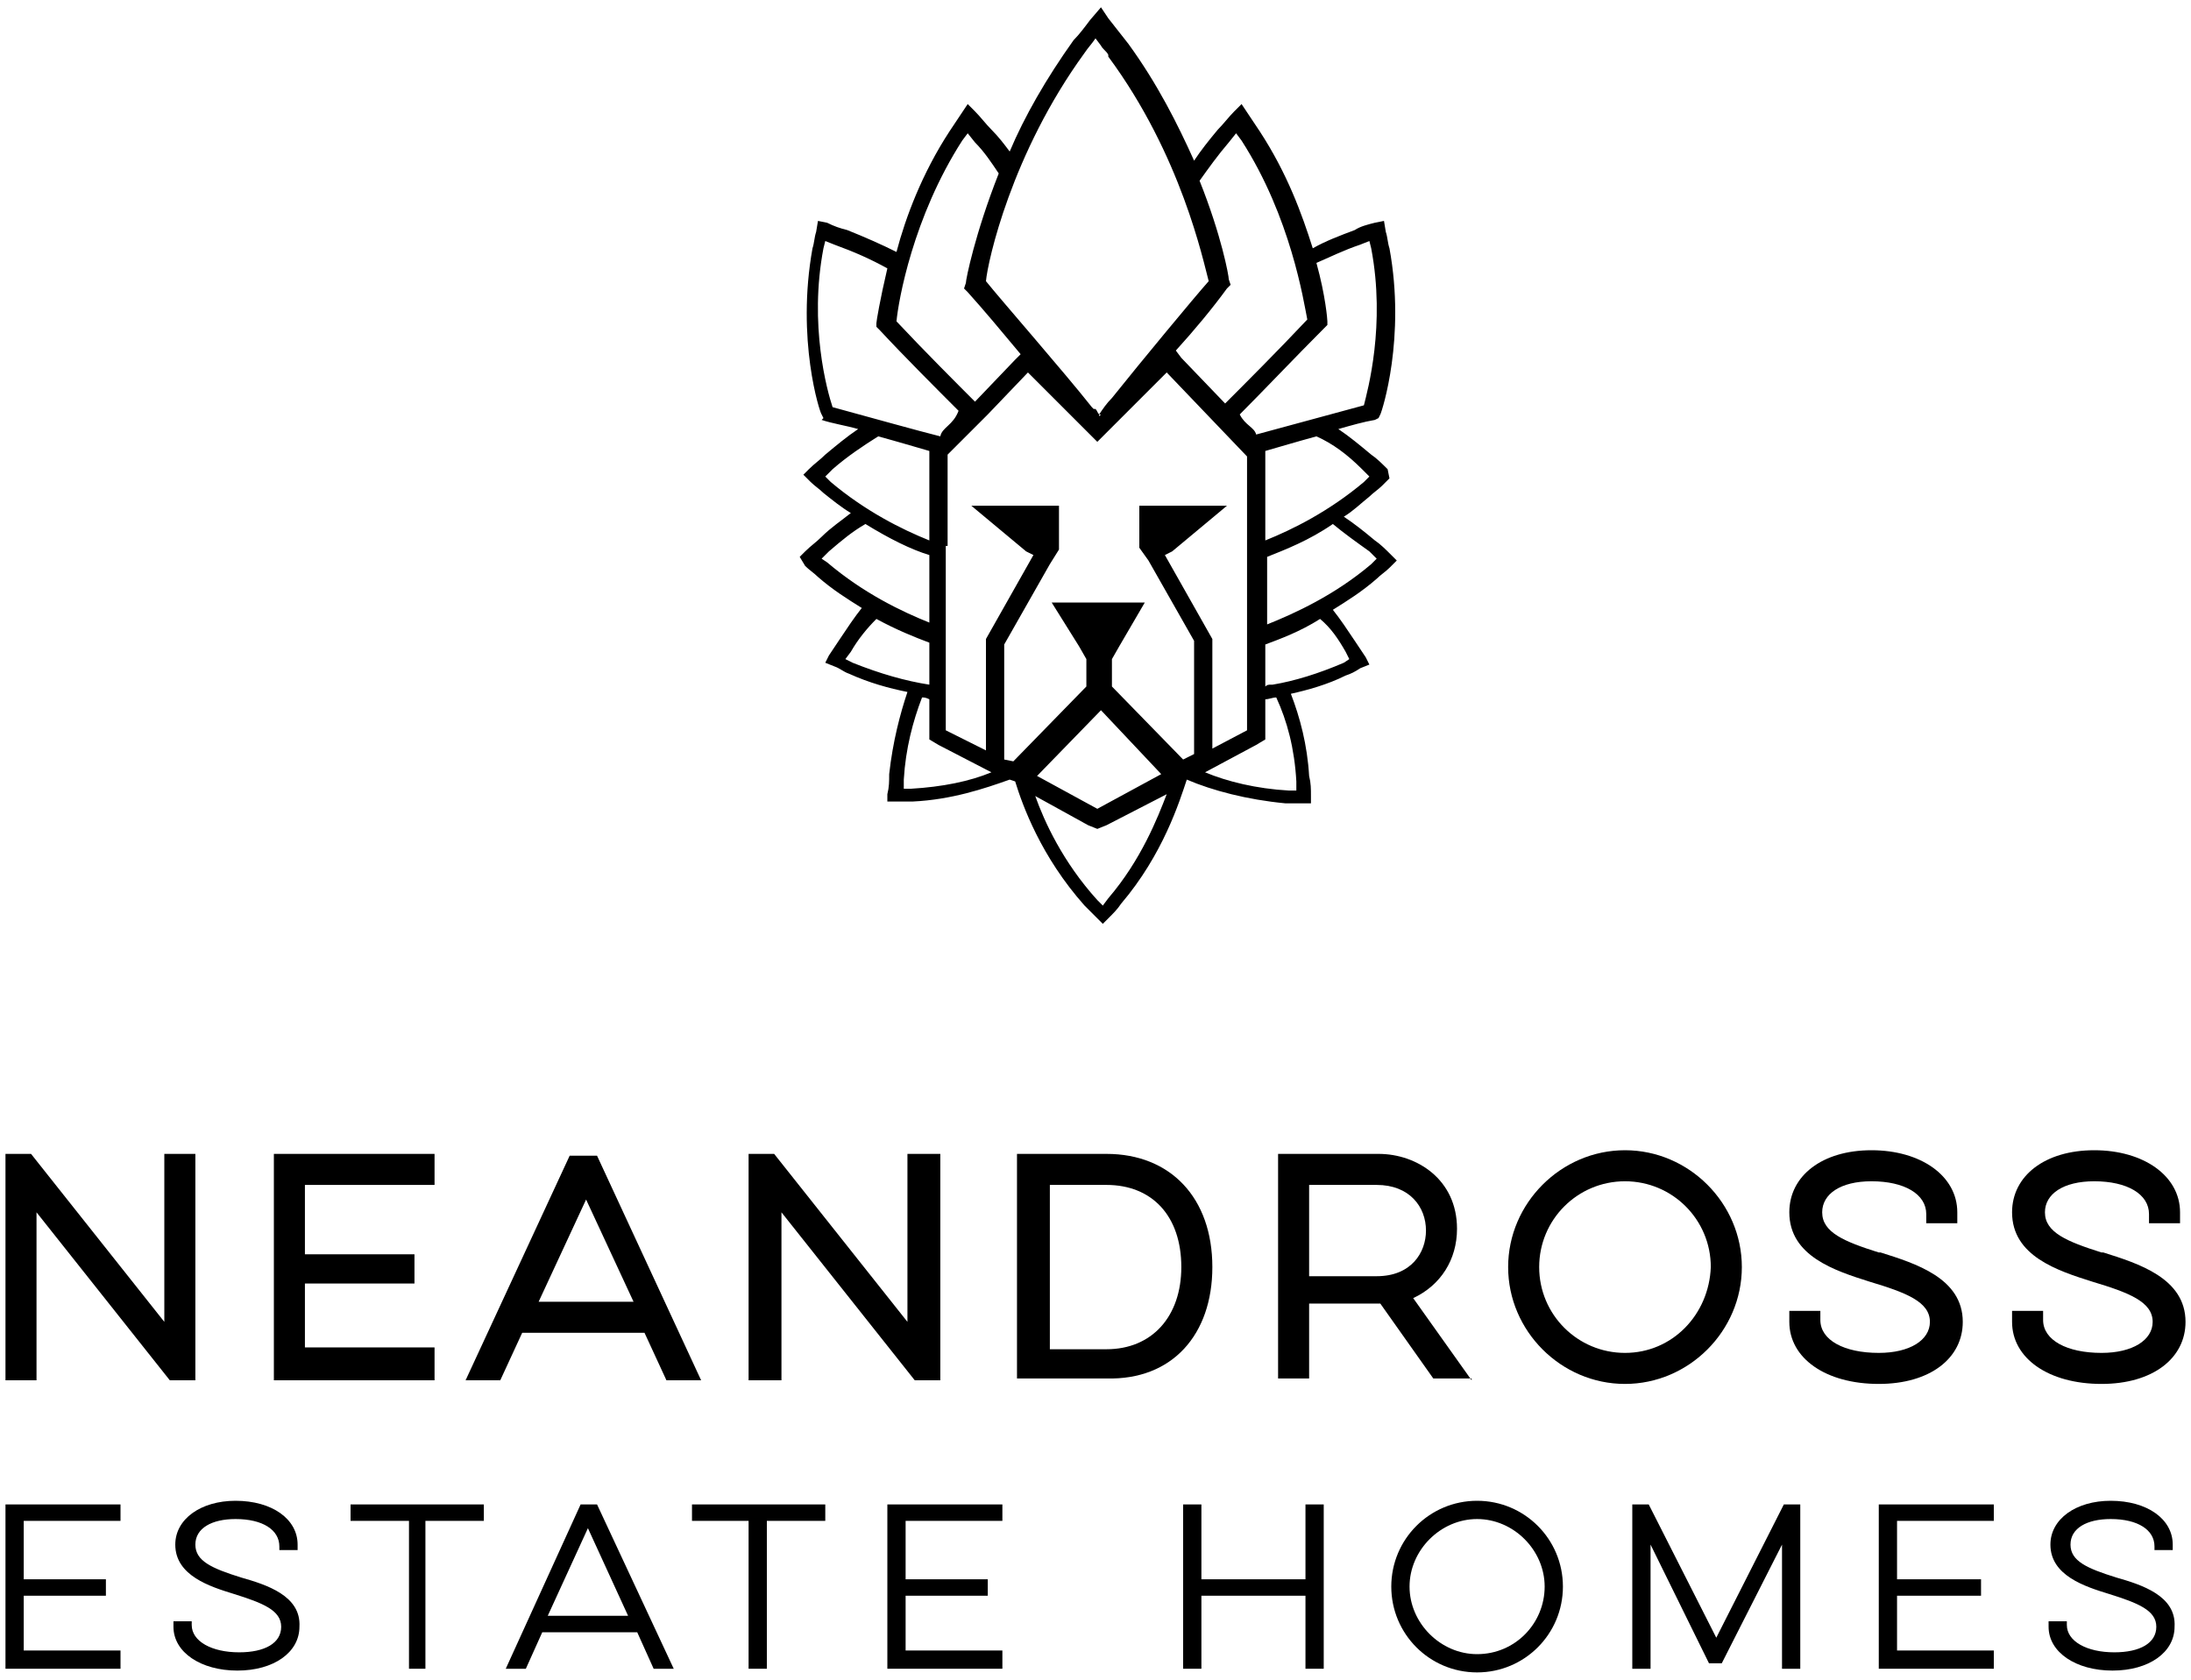 <?xml version="1.0" encoding="utf-8"?>
<!-- Generator: Adobe Illustrator 19.2.1, SVG Export Plug-In . SVG Version: 6.00 Build 0)  -->
<svg version="1.1" id="Layer_1" xmlns="http://www.w3.org/2000/svg" xmlns:xlink="http://www.w3.org/1999/xlink" x="0px" y="0px"
	 width="120px" height="92px" viewBox="0 0 120 92" style="enable-background:new 0 0 120 92;" xml:space="preserve">
<style type="text/css">
	.st0{fill:none;}
	.st1{fill:none;stroke:#000000;stroke-width:0;stroke-linecap:round;stroke-linejoin:round;}
</style>
<g>
	<polygon class="st0" points="30,88.5 34.4,88.5 32.2,83.7 	"/>
	<path class="st0" d="M72.7,17.9L72.5,18c-1.5,1.5-3.4,3.5-4.6,4.7c0.3,0.6,0.8,0.6,0.9,1.1c1.2-0.3,3.7-1,5.9-1.6
		c0.2-0.8,1.2-4.4,0.4-8.6L75,13.2l-0.5,0.2c-0.9,0.3-1.7,0.7-2.5,1.1c0.5,1.8,0.6,3.1,0.6,3.2L72.7,17.9z"/>
	<polygon class="st0" points="29.5,71.3 34.6,71.3 32,65.7 	"/>
	<path class="st0" d="M69.4,37.5c0.1,0,0.2,0,0.3-0.1c0,0,0,0,0,0c0,0,0,0,0.1,0c1.2-0.2,2.5-0.6,3.9-1.2l0.3-0.2l-0.2-0.4
		c-0.4-0.7-0.9-1.3-1.4-1.8c-1.1,0.6-2.2,1.1-3,1.4V37.5z"/>
	<path class="st0" d="M69.4,24.9v4.6c1.5-0.6,3.5-1.6,5.4-3.2l0.3-0.3l-0.4-0.4c-0.8-0.7-1.7-1.3-2.5-1.8c-1.1,0.3-2.1,0.6-2.8,0.8
		V24.9z"/>
	<path class="st0" d="M69.4,34.2c1.5-0.6,3.7-1.6,5.7-3.3l0.3-0.3L75,30.2c-0.7-0.6-1.3-1.1-2-1.5c-1.3,0.8-2.6,1.4-3.6,1.8V34.2z"
		/>
	<path class="st0" d="M59.7,22.3l0.1,0.1l0.1,0c0.1,0.1,0.2,0.2,0.2,0.3c0.2-0.3,0.5-0.6,0.7-0.9l0,0c1.7-2,4.6-5.5,5.3-6.4
		c-0.2-1.1-1.5-6.9-5.5-12.3l0-0.1c-0.1-0.2-0.3-0.3-0.4-0.5l0,0l-0.3-0.4c-0.2,0.3-0.4,0.5-0.6,0.8c-4.1,5.5-5.3,11.4-5.6,12.5
		C54.7,16.4,58.1,20.4,59.7,22.3z"/>
	<path class="st0" d="M52.5,22.5c-1.2-1.2-2.9-3-4.3-4.4L48,17.9l0-0.2c0-0.1,0.1-1.3,0.6-3c-0.9-0.5-1.8-0.9-2.9-1.3l-0.5-0.2
		l-0.1,0.4c-0.8,4.2,0.2,7.8,0.4,8.6c2.2,0.6,4.8,1.3,5.9,1.6C51.6,23.3,52.2,23.2,52.5,22.5z"/>
	<path class="st0" d="M50.9,34.2v-3.7c-1-0.4-2.2-0.9-3.5-1.7c-0.7,0.4-1.3,0.9-2,1.5L45,30.6l0.3,0.3
		C47.2,32.6,49.3,33.6,50.9,34.2z"/>
	<path class="st0" d="M50.9,24.9v-0.3c-0.7-0.2-1.7-0.5-2.8-0.8c-0.8,0.5-1.7,1.1-2.5,1.8l-0.4,0.4l0.3,0.3c1.9,1.6,3.9,2.6,5.4,3.2
		V24.9z"/>
	<path class="st0" d="M64.7,69.4c0-2.7-1.6-4.5-4.1-4.5h-3.1v8.9h3.1C63.1,73.8,64.7,72.1,64.7,69.4z"/>
	<path class="st0" d="M67.4,15.7l-0.2,0.2c-0.9,1-1.9,2.2-2.8,3.4l0.3,0.4l2.4,2.5c1.1-1.1,2.9-3,4.5-4.6c-0.1-1.1-0.9-5.6-3.6-9.8
		l-0.3-0.4l-0.4,0.5c-0.6,0.7-1.1,1.5-1.6,2.2c1.2,3,1.6,5.3,1.6,5.4L67.4,15.7z"/>
	<polygon class="st0" points="60.1,22.8 60.2,22.7 60.1,22.7 60.1,22.7 	"/>
	<path class="st0" d="M53.4,21.9l2.2-2.3l0.3-0.3c-1-1.2-2-2.4-2.9-3.4l-0.2-0.2l0.1-0.3c0-0.2,0.5-2.7,1.8-6
		c-0.4-0.6-0.8-1.1-1.3-1.7l-0.4-0.5l-0.3,0.4c-2.7,4.2-3.4,8.8-3.6,9.8C50.6,19.1,52.3,20.8,53.4,21.9z"/>
	<path class="st0" d="M69.4,39.9v0.6l-0.5,0.3L66,42.3c1.3,0.5,2.9,0.9,4.6,1l0.4,0l0-0.5c-0.1-1.7-0.6-3.3-1-4.5
		c-0.2,0-0.4,0.1-0.6,0.1V39.9z"/>
	<polygon class="st0" points="51.9,35.4 51.9,37.6 51.9,38.5 51.9,39.9 54,41.1 54,35 56.7,30.4 56.3,30.1 53.3,27.6 58.1,27.6 
		58.1,30 57.5,30.8 57.5,30.8 55,35.2 55,41.6 55.6,41.9 55.6,41.9 55.6,41.9 59.6,37.8 59.6,36.2 59.2,35.6 57.8,33.2 60.1,33.2 
		60.3,33.2 62.8,33.2 61.3,35.5 60.9,36.2 60.9,37.8 64.8,41.8 65.5,41.4 65.5,35.2 62.9,30.8 62.9,30.8 62.4,30 62.4,27.6 
		67.2,27.6 64.2,30.1 63.8,30.4 66.4,34.9 66.4,40.9 68.4,39.9 68.4,38.5 68.4,37.6 68.4,35.5 68.4,35.3 68.4,34.5 68.4,34.5 
		68.4,30.8 68.4,29.9 68.4,24.9 64,20.3 60.6,23.7 60.6,23.7 60.6,23.7 60.1,24.2 56.3,20.3 54.1,22.6 54.1,22.6 53.6,23 53.3,23.4 
		53.3,23.4 51.9,24.9 51.9,29.9 51.9,30.8 51.9,34.5 	"/>
	<path class="st0" d="M50.9,35.2C50,34.9,49,34.4,48,33.8c-0.5,0.6-0.9,1.2-1.4,1.8l-0.3,0.4l0.3,0.2c1.5,0.7,2.9,1,4.2,1.2V35.2z"
		/>
	<path class="st0" d="M89,64.7c-2.6,0-4.7,2.1-4.7,4.7c0,2.6,2.1,4.7,4.7,4.7c2.6,0,4.7-2.1,4.7-4.7C93.6,66.8,91.6,64.7,89,64.7z"
		/>
	<path class="st0" d="M60.1,45.4l-0.5-0.2l-2.9-1.6c0.5,1.4,1.5,3.7,3.4,5.7l0.3,0.3l0.3-0.4c1.8-2.2,2.8-4.5,3.2-5.8l-3.3,1.7
		L60.1,45.4z"/>
	<polygon class="st0" points="56.8,42.5 60.1,44.3 63.6,42.4 60.3,38.9 	"/>
	<path class="st0" d="M78.1,67.4c0-1.2-0.8-2.5-2.7-2.5h-3.7v4.9h3.7C77.3,69.8,78.1,68.6,78.1,67.4z"/>
	<path class="st0" d="M80.9,83.2c-2,0-3.7,1.7-3.7,3.7c0,2,1.7,3.7,3.7,3.7c2,0,3.7-1.7,3.7-3.7C84.6,84.8,83,83.2,80.9,83.2z"/>
	<path class="st0" d="M50.9,40.5v-0.6v-1.6c-0.1,0-0.2,0-0.4-0.1c-0.4,1.2-0.9,2.8-1,4.5l0,0.5l0.4,0c1.7-0.1,3.2-0.5,4.5-0.9
		l-2.9-1.5L50.9,40.5z"/>
	<line class="st1" x1="48.7" y1="42.6" x2="48.7" y2="42.6"/>
	<path d="M44.1,31c0.2,0.2,0.5,0.4,0.7,0.6l0,0h0c0.8,0.7,1.6,1.2,2.4,1.7c-0.4,0.5-0.8,1.1-1.2,1.7l0,0c-0.2,0.3-0.4,0.6-0.6,0.9
		l0,0l-0.2,0.4l0.5,0.2c0.3,0.1,0.5,0.3,0.8,0.4l0,0v0c1.1,0.5,2.2,0.8,3.2,1c-0.4,1.2-0.8,2.7-1,4.5v0c0,0.4,0,0.7-0.1,1.1l0,0
		l0,0.4l0.5,0c0.3,0,0.6,0,0.9,0h0c2.1-0.1,3.9-0.7,5.3-1.2l0.3,0.1c0.4,1.3,1.4,4.1,3.8,6.8l0,0c0.2,0.2,0.4,0.4,0.6,0.6l0.4,0.4
		l0.3-0.3l0,0c0.3-0.3,0.5-0.5,0.7-0.8l0,0h0c2.3-2.7,3.2-5.6,3.6-6.8l0,0c1.4,0.6,3.3,1.1,5.4,1.3h0c0.3,0,0.6,0,0.9,0l0.5,0l0-0.4
		l0,0c0-0.4,0-0.7-0.1-1.1v0l0,0c-0.1-1.7-0.5-3.2-1-4.5c0.9-0.2,2-0.5,3-1v0l0,0c0.3-0.1,0.5-0.2,0.8-0.4l0.5-0.2l-0.2-0.4l0,0
		c-0.2-0.3-0.4-0.6-0.6-0.9l0,0c-0.4-0.6-0.8-1.2-1.2-1.7c0.8-0.5,1.6-1,2.4-1.7l0,0c0.2-0.2,0.5-0.4,0.7-0.6l0.4-0.4l-0.3-0.3l0,0
		c-0.3-0.3-0.6-0.6-0.9-0.8l0,0v0c-0.6-0.5-1.1-0.9-1.7-1.3c0.5-0.3,0.9-0.7,1.4-1.1h0l0,0c0.2-0.2,0.5-0.4,0.7-0.6l0.4-0.4L76,25.7
		l0,0c-0.3-0.3-0.6-0.6-0.9-0.8l0,0c-0.6-0.5-1.2-1-1.8-1.4c0.7-0.2,1.4-0.4,2-0.5l0.2-0.1l0.1-0.2c0.1-0.2,1.4-4.2,0.5-9.1h0l0,0
		c-0.1-0.3-0.1-0.6-0.2-0.9l-0.1-0.6l-0.5,0.1l0,0c-0.4,0.1-0.8,0.2-1.1,0.4l0,0h0c-0.8,0.3-1.6,0.6-2.3,1c-0.6-1.9-1.4-4.1-2.9-6.4
		l0,0c-0.2-0.3-0.4-0.6-0.6-0.9l-0.4-0.6l-0.4,0.4l0,0c-0.3,0.3-0.6,0.7-0.9,1l0,0h0c-0.5,0.6-0.9,1.1-1.3,1.7c-0.9-2-2-4.2-3.6-6.4
		l0,0c-0.4-0.5-0.7-0.9-1.1-1.4l0,0l-0.4-0.6l-0.6,0.7c-0.3,0.4-0.6,0.8-0.9,1.1l0,0c-1.5,2.1-2.7,4.2-3.5,6.1
		c-0.3-0.4-0.6-0.8-1-1.2l0,0c-0.3-0.3-0.6-0.7-0.9-1l0,0l-0.4-0.4l-0.4,0.6c-0.2,0.3-0.4,0.6-0.6,0.9l0,0c-1.5,2.3-2.4,4.7-2.9,6.6
		c-0.8-0.4-1.7-0.8-2.7-1.2l0,0c-0.4-0.1-0.7-0.2-1.1-0.4l0,0l-0.5-0.1l-0.1,0.6c-0.1,0.3-0.1,0.6-0.2,0.9v0c-0.9,5,0.4,9,0.5,9.1
		l0.1,0.2L45,23c0.6,0.2,1.3,0.3,2,0.5c-0.6,0.4-1.2,0.9-1.8,1.4l0,0c-0.3,0.3-0.6,0.5-0.9,0.8l0,0l-0.3,0.3l0.4,0.4
		c0.2,0.2,0.5,0.4,0.7,0.6l0,0c0.5,0.4,1,0.8,1.5,1.1c-0.5,0.4-1.1,0.8-1.6,1.3v0l0,0c-0.3,0.3-0.6,0.5-0.9,0.8l0,0l-0.3,0.3
		L44.1,31z M46.3,36.1l0.3-0.4c0.4-0.7,0.9-1.3,1.4-1.8c1.1,0.6,2.1,1,2.9,1.3v2.3c-1.3-0.2-2.7-0.6-4.2-1.2L46.3,36.1z M51.9,29.9
		v-5l1.5-1.5l0,0l0.3-0.3l0.4-0.4c0,0,0,0,0,0l2.2-2.3l3.8,3.8l0.4-0.4l0,0c0,0,0,0,0,0l3.4-3.4l4.4,4.6v5v1v3.6v0v0.8v0.2v2.1v0.9
		v1.4l-1.9,1v-6l-2.6-4.6l0.4-0.2l3-2.5h-4.8V30l0.5,0.7l0,0l2.5,4.4v6.2l-0.6,0.3l-3.9-4v-1.5l0.4-0.7l1.4-2.4h-2.5h-0.2h-2.4
		l1.5,2.4l0.4,0.7v1.5l-4,4.1l0,0c0,0,0,0,0,0L55,41.6v-6.3l2.5-4.4l0,0l0.5-0.8v-2.4h-4.8l3,2.5l0.4,0.2L54,35v6.1l-2.2-1.1v-1.4
		v-0.9v-2.2v-0.9v-3.7V29.9z M63.6,42.4l-3.5,1.9l-3.3-1.8l3.5-3.6L63.6,42.4z M49.9,43.2l-0.4,0l0-0.5c0.1-1.7,0.5-3.2,1-4.5
		c0.1,0,0.2,0,0.4,0.1v1.6v0.6l0.5,0.3l2.9,1.5C53.1,42.8,51.6,43.1,49.9,43.2z M60.7,49.2l-0.3,0.4l-0.3-0.3
		c-1.9-2.1-2.9-4.3-3.4-5.7l2.9,1.6l0.5,0.2l0.5-0.2l3.3-1.7C63.4,44.8,62.5,47.1,60.7,49.2z M71,42.8l0,0.5l-0.4,0
		c-1.8-0.1-3.4-0.5-4.6-1l2.8-1.5l0.5-0.3v-0.6v-1.6c0.2,0,0.4-0.1,0.6-0.1C70.5,39.5,70.9,41,71,42.8z M73.7,35.7l0.2,0.4l-0.3,0.2
		c-1.4,0.6-2.7,1-3.9,1.2c0,0,0,0-0.1,0c0,0,0,0,0,0c-0.1,0-0.2,0-0.3,0.1v-2.3c0.8-0.3,1.9-0.7,3-1.4C72.9,34.4,73.3,35,73.7,35.7z
		 M75,30.2l0.4,0.4l-0.3,0.3c-2,1.7-4.2,2.7-5.7,3.3v-3.7c1-0.4,2.3-0.9,3.6-1.8C73.6,29.2,74.3,29.7,75,30.2z M74.6,25.7l0.4,0.4
		l-0.3,0.3c-1.9,1.6-3.9,2.6-5.4,3.2v-4.6v-0.3c0.7-0.2,1.7-0.5,2.8-0.8C73,24.3,73.8,24.9,74.6,25.7z M74.5,13.4l0.5-0.2l0.1,0.4
		c0.8,4.2-0.2,7.8-0.4,8.6c-2.2,0.6-4.8,1.3-5.9,1.6c-0.1-0.4-0.6-0.5-0.9-1.1c1.2-1.2,3.1-3.2,4.6-4.7l0.2-0.2l0-0.2
		c0-0.1-0.1-1.4-0.6-3.2C72.8,14.1,73.6,13.7,74.5,13.4z M67.3,7.8l0.4-0.5L68,7.7c2.7,4.2,3.4,8.8,3.6,9.8
		c-1.6,1.7-3.4,3.5-4.5,4.6l-2.4-2.5l-0.3-0.4c1-1.1,2-2.3,2.8-3.4l0.2-0.2l-0.1-0.3c0-0.2-0.4-2.4-1.6-5.4
		C66.2,9.2,66.7,8.5,67.3,7.8z M59.4,2.9c0.2-0.3,0.4-0.5,0.6-0.8l0.3,0.4l0,0c0.1,0.2,0.3,0.3,0.4,0.5l0,0.1
		c4,5.4,5.2,11.2,5.5,12.3c-0.8,0.9-3.7,4.4-5.3,6.4l0,0c-0.3,0.3-0.5,0.6-0.7,0.9l0.1,0l-0.1,0.1l0,0l0-0.1
		c-0.1-0.1-0.1-0.2-0.2-0.3l-0.1,0l-0.1-0.1c-1.5-1.9-5-5.9-5.8-6.9C54.1,14.3,55.4,8.4,59.4,2.9z M52.7,7.7l0.3-0.4l0.4,0.5
		c0.5,0.5,0.9,1.1,1.3,1.7c-1.3,3.3-1.8,5.8-1.8,6l-0.1,0.3l0.2,0.2c0.9,1,1.9,2.2,2.9,3.4l-0.3,0.3l-2.2,2.3
		c-1.1-1.1-2.8-2.8-4.3-4.4C49.2,16.5,50,11.9,52.7,7.7z M45.1,13.6l0.1-0.4l0.5,0.2c1.1,0.4,2,0.8,2.9,1.3c-0.4,1.7-0.6,2.9-0.6,3
		l0,0.2l0.2,0.2c1.3,1.4,3.1,3.2,4.3,4.4c-0.3,0.8-0.9,0.9-1,1.4c-1.2-0.3-3.7-1-5.9-1.6C45.3,21.4,44.3,17.8,45.1,13.6z M45.2,26.1
		l0.4-0.4c0.8-0.7,1.7-1.3,2.5-1.8c1.1,0.3,2.1,0.6,2.8,0.8v0.3v4.6c-1.5-0.6-3.5-1.6-5.4-3.2L45.2,26.1z M45.4,30.2
		c0.7-0.6,1.3-1.1,2-1.5c1.3,0.8,2.5,1.4,3.5,1.7v3.7c-1.5-0.6-3.6-1.6-5.6-3.3L45,30.6L45.4,30.2z"/>
	<polygon points="10.7,63.2 9,63.2 9,72.4 1.7,63.2 0.3,63.2 0.3,75.6 2,75.6 2,66.4 9.3,75.6 10.7,75.6 	"/>
	<polygon points="23.8,73.8 16.7,73.8 16.7,70.3 22.7,70.3 22.7,68.7 16.7,68.7 16.7,64.9 23.8,64.9 23.8,63.2 15,63.2 15,75.6 
		23.8,75.6 	"/>
	<path d="M35.3,73l1.2,2.6h1.9l-5.7-12.3h-1.5l-5.7,12.3h1.9l1.2-2.6H35.3z M29.5,71.3l2.6-5.6l2.6,5.6H29.5z"/>
	<polygon points="42.8,66.4 50.1,75.6 51.5,75.6 51.5,63.2 49.7,63.2 49.7,72.4 42.4,63.2 41,63.2 41,75.6 42.8,75.6 	"/>
	<path d="M66.4,69.4c0-3.8-2.3-6.2-5.8-6.2h-4.9v12.3h4.9C64.2,75.6,66.4,73.1,66.4,69.4z M57.5,64.9h3.1c2.5,0,4.1,1.7,4.1,4.5
		c0,2.7-1.6,4.5-4.1,4.5h-3.1V64.9z"/>
	<path d="M80.6,75.6l-3.2-4.5c1.5-0.7,2.4-2.1,2.4-3.8c0-2.7-2.2-4.1-4.3-4.1h-5.5v12.3h1.7v-4.1h3.8c0,0,0.1,0,0.1,0l2.9,4.1H80.6z
		 M71.7,64.9h3.7c1.8,0,2.7,1.2,2.7,2.5c0,1.2-0.8,2.5-2.7,2.5h-3.7V64.9z"/>
	<path d="M95.4,69.4c0-3.5-2.9-6.4-6.4-6.4c-3.5,0-6.4,2.9-6.4,6.4c0,3.5,2.9,6.4,6.4,6.4C92.5,75.8,95.4,72.9,95.4,69.4z M89,74.1
		c-2.6,0-4.7-2.1-4.7-4.7c0-2.6,2.1-4.7,4.7-4.7c2.6,0,4.7,2.1,4.7,4.7C93.6,72,91.6,74.1,89,74.1z"/>
	<path d="M107.5,72.4c0-2.4-2.6-3.2-4.5-3.8l-0.1,0c-1.9-0.6-3.1-1.1-3.1-2.2c0-1,1-1.7,2.7-1.7c1.8,0,3,0.7,3,1.8V67h1.7v-0.6
		c0-2-2-3.4-4.7-3.4c-2.7,0-4.5,1.4-4.5,3.4c0,2.4,2.5,3.2,4.4,3.8c2,0.6,3.3,1.1,3.3,2.2c0,1-1.1,1.7-2.8,1.7
		c-1.9,0-3.2-0.7-3.2-1.8v-0.5H98v0.6c0,2,2,3.4,4.9,3.4C105.7,75.8,107.5,74.4,107.5,72.4z"/>
	<path d="M119.7,72.4c0-2.4-2.6-3.2-4.5-3.8l-0.1,0c-1.9-0.6-3.1-1.1-3.1-2.2c0-1,1-1.7,2.7-1.7c1.8,0,3,0.7,3,1.8V67h1.7v-0.6
		c0-2-2-3.4-4.7-3.4c-2.7,0-4.5,1.4-4.5,3.4c0,2.4,2.5,3.2,4.4,3.8c2,0.6,3.3,1.1,3.3,2.2c0,1-1.1,1.7-2.8,1.7
		c-1.9,0-3.2-0.7-3.2-1.8v-0.5h-1.7v0.6c0,2,2,3.4,4.9,3.4C117.9,75.8,119.7,74.4,119.7,72.4z"/>
	<polygon points="0.3,91.4 6.6,91.4 6.6,90.4 1.3,90.4 1.3,87.4 5.8,87.4 5.8,86.5 1.3,86.5 1.3,83.3 6.6,83.3 6.6,82.4 0.3,82.4 	
		"/>
	<path d="M13.2,86.4L13.2,86.4c-1.6-0.5-2.5-0.9-2.5-1.8c0-0.9,0.9-1.4,2.2-1.4c1.5,0,2.4,0.6,2.4,1.5v0.2h1v-0.3
		c0-1.4-1.4-2.4-3.4-2.4c-1.9,0-3.3,1-3.3,2.4c0,1.7,1.9,2.3,3.2,2.7c1.6,0.5,2.6,0.9,2.6,1.8c0,0.9-0.9,1.4-2.3,1.4
		c-1.5,0-2.6-0.6-2.6-1.5v-0.2h-1v0.3c0,1.4,1.5,2.4,3.5,2.4c2,0,3.4-1,3.4-2.4C16.5,87.4,14.6,86.8,13.2,86.4z"/>
	<polygon points="19.2,83.3 22.4,83.3 22.4,91.4 23.3,91.4 23.3,83.3 26.5,83.3 26.5,82.4 19.2,82.4 	"/>
	<path d="M32.7,82.4h-0.9l-4.1,9h1.1l0.9-2h5.2l0.9,2h1.1L32.7,82.4L32.7,82.4z M34.4,88.5H30l2.2-4.8L34.4,88.5z"/>
	<polygon points="37.9,83.3 41,83.3 41,91.4 42,91.4 42,83.3 45.2,83.3 45.2,82.4 37.9,82.4 	"/>
	<polygon points="48.6,91.4 54.9,91.4 54.9,90.4 49.6,90.4 49.6,87.4 54.1,87.4 54.1,86.5 49.6,86.5 49.6,83.3 54.9,83.3 54.9,82.4 
		48.6,82.4 	"/>
	<polygon points="71.5,86.5 65.8,86.5 65.8,82.4 64.8,82.4 64.8,91.4 65.8,91.4 65.8,87.4 71.5,87.4 71.5,91.4 72.5,91.4 72.5,82.4 
		71.5,82.4 	"/>
	<path d="M80.9,82.2c-2.6,0-4.7,2.1-4.7,4.7s2.1,4.7,4.7,4.7c2.6,0,4.7-2.1,4.7-4.7S83.5,82.2,80.9,82.2z M80.9,90.6
		c-2,0-3.7-1.7-3.7-3.7c0-2,1.7-3.7,3.7-3.7c2,0,3.7,1.7,3.7,3.7C84.6,88.9,83,90.6,80.9,90.6z"/>
	<polygon points="94,89.7 90.3,82.4 89.4,82.4 89.4,91.4 90.4,91.4 90.4,84.6 93.6,91.1 94.3,91.1 97.6,84.6 97.6,91.4 98.6,91.4 
		98.6,82.4 97.7,82.4 	"/>
	<polygon points="102.9,91.4 109.2,91.4 109.2,90.4 103.9,90.4 103.9,87.4 108.5,87.4 108.5,86.5 103.9,86.5 103.9,83.3 109.2,83.3 
		109.2,82.4 102.9,82.4 	"/>
	<path d="M115.9,86.4L115.9,86.4c-1.6-0.5-2.5-0.9-2.5-1.8c0-0.9,0.9-1.4,2.2-1.4c1.5,0,2.4,0.6,2.4,1.5v0.2h1v-0.3
		c0-1.4-1.4-2.4-3.4-2.4c-1.9,0-3.3,1-3.3,2.4c0,1.7,1.9,2.3,3.2,2.7c1.6,0.5,2.6,0.9,2.6,1.8c0,0.9-0.9,1.4-2.3,1.4
		c-1.5,0-2.6-0.6-2.6-1.5v-0.2h-1v0.3c0,1.4,1.5,2.4,3.5,2.4c2,0,3.4-1,3.4-2.4C119.2,87.4,117.3,86.8,115.9,86.4z"/>
</g>
</svg>
